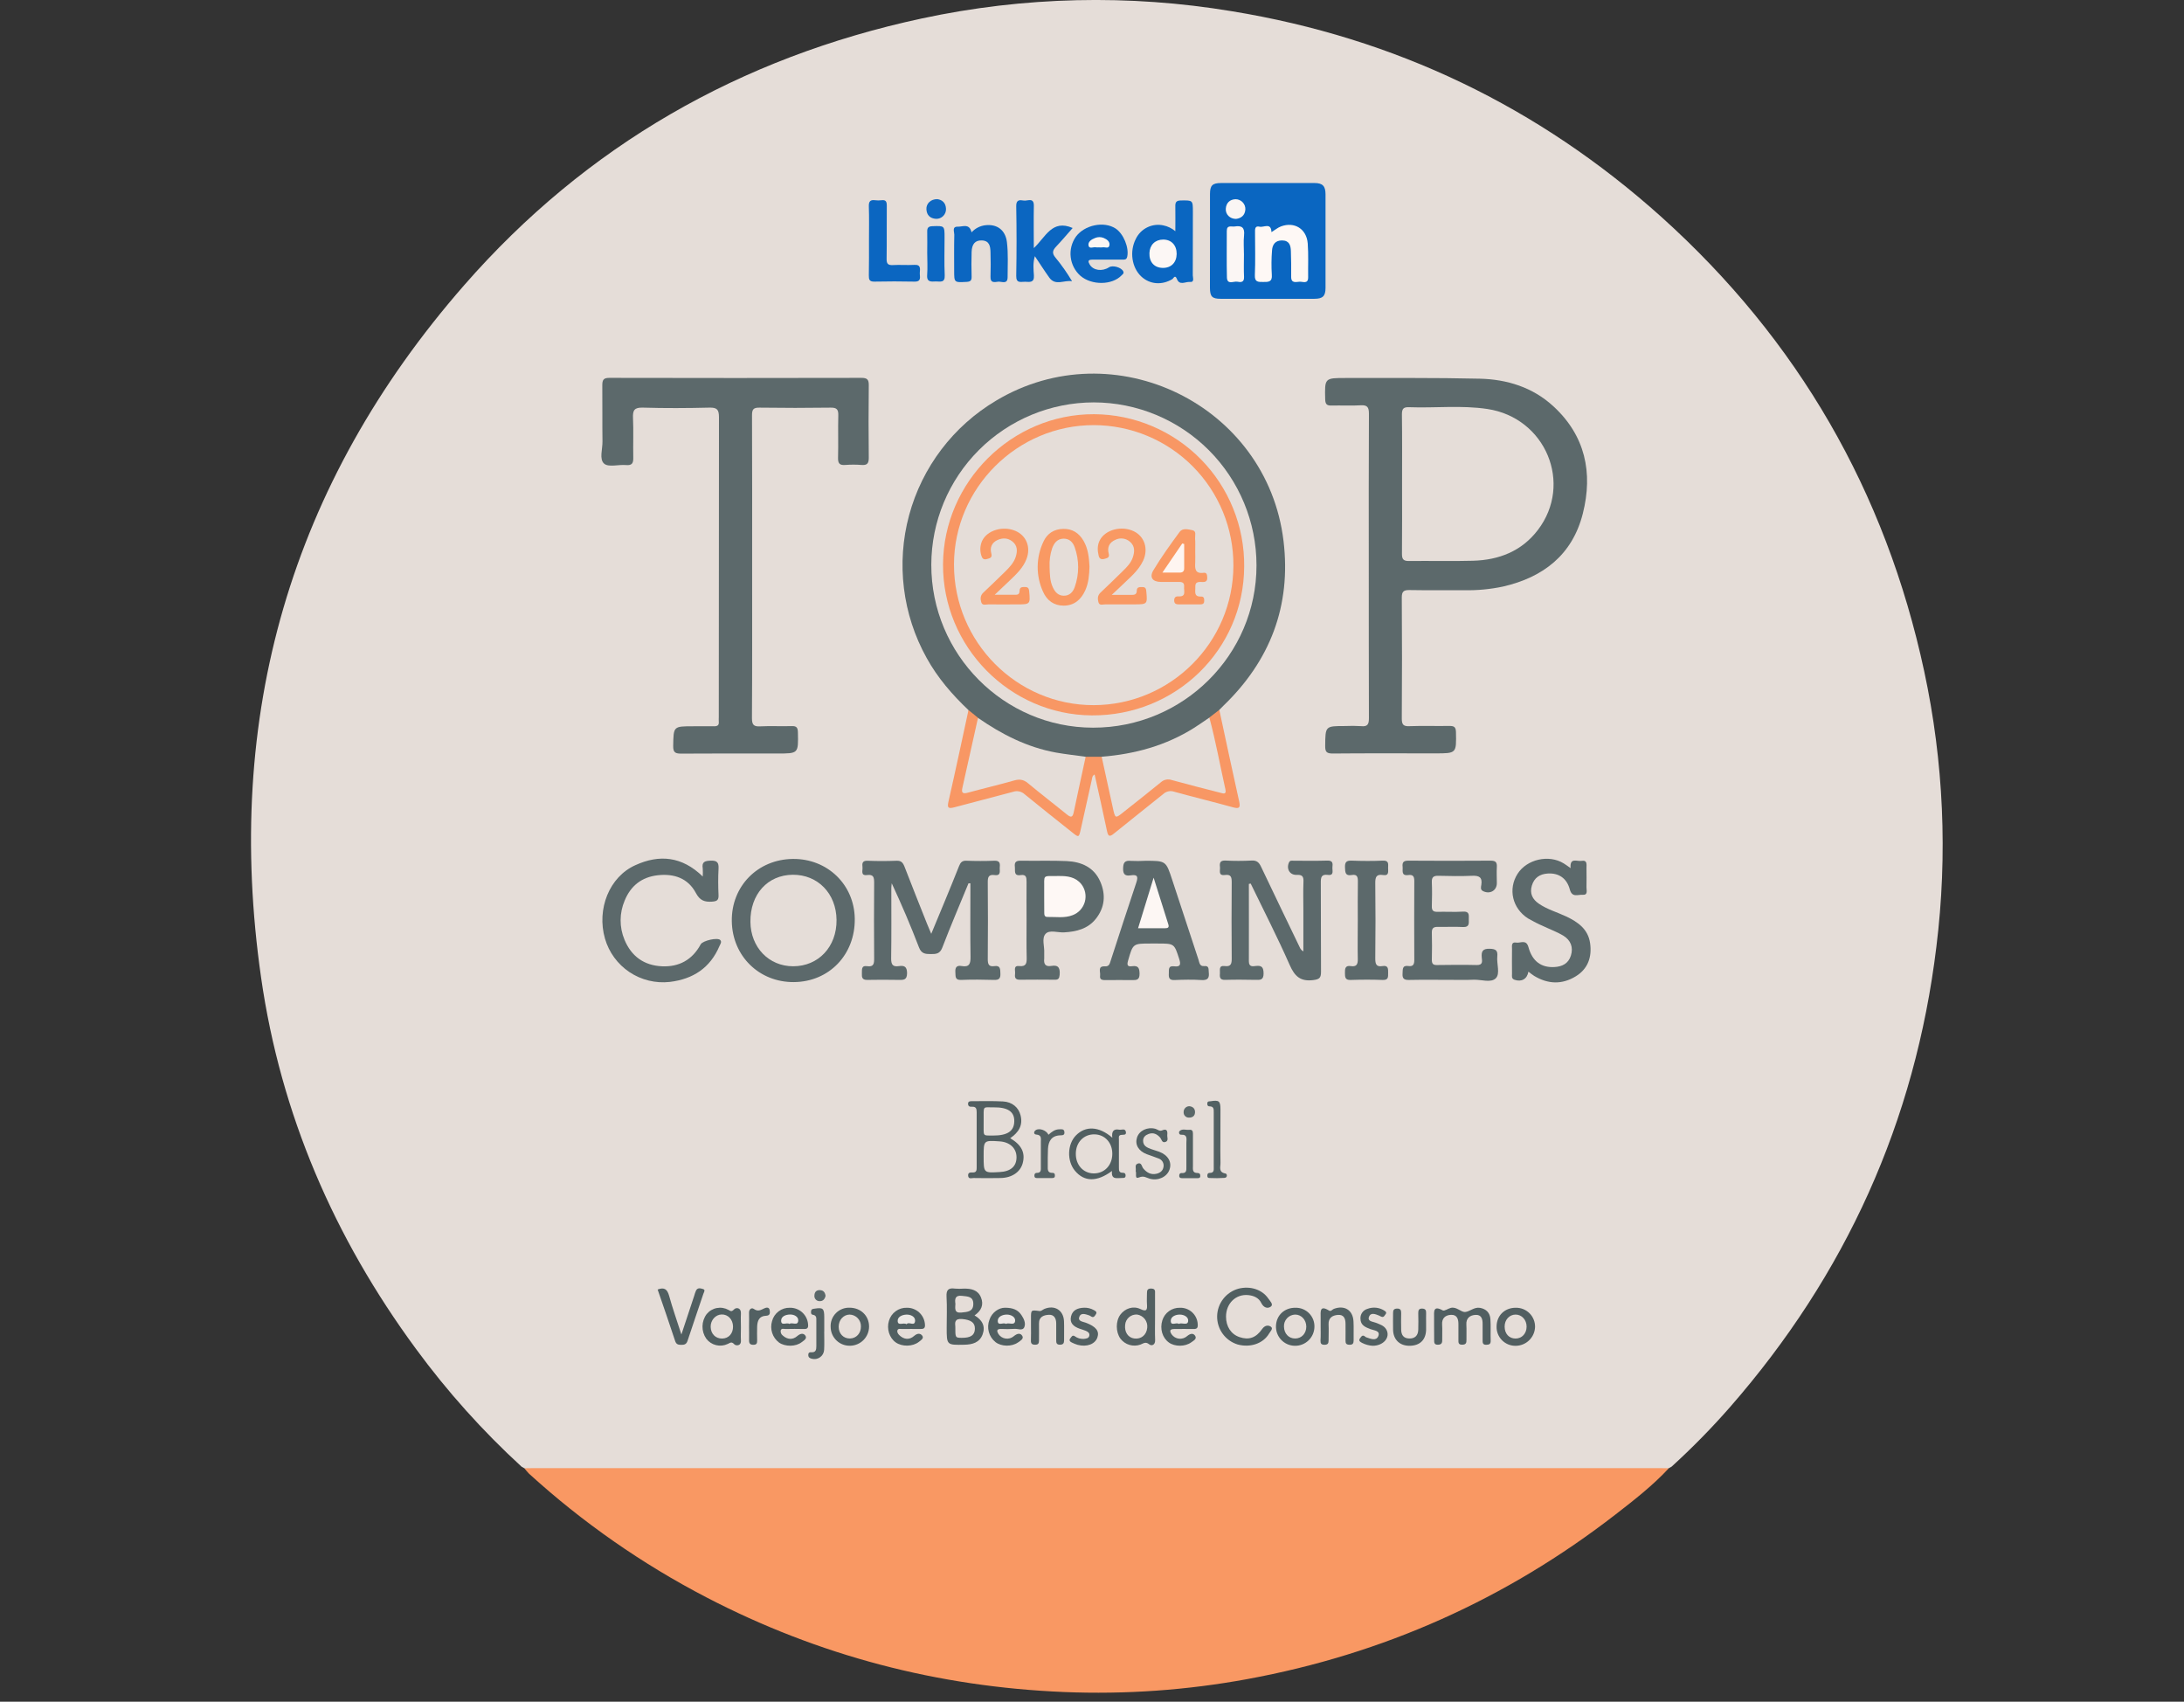 <svg width="172" height="134" viewBox="0 0 172 134" fill="none" xmlns="http://www.w3.org/2000/svg">
<rect x="0" y="0" width="172" height="134" fill="#333333" stroke="none"/>
<g clip-path="url(#clip0_7509_1486)">
<path d="M131.646 115.49L131.423 115.616C130.989 115.832 130.506 115.933 130.021 115.909C128.676 115.901 127.331 115.909 125.986 115.909H43.202C42.552 115.909 41.892 115.965 41.295 115.618L41.076 115.492C38.007 112.678 35.221 109.571 32.757 106.214C26.315 97.462 22.105 87.734 20.562 76.979C17.614 56.413 22.871 38.119 36.548 22.466C46.159 11.461 58.301 4.522 72.6 1.453C80.637 -0.273 88.927 -0.464 97.035 0.888C109.886 2.993 121.159 8.395 130.854 17.094C141.6 26.77 148.495 38.692 151.54 52.859C153.072 59.985 153.396 67.318 152.499 74.551C150.827 88.319 145.353 100.385 136.236 110.813C134.795 112.457 133.263 114.018 131.646 115.49Z" fill="#E5DDD8"/>
<path d="M41.295 115.617C41.547 115.617 41.8 115.605 42.053 115.605H130.668C130.921 115.605 131.173 115.613 131.426 115.617C130.163 116.98 128.702 118.114 127.244 119.245C118.628 125.923 108.959 130.247 98.235 132.218C93.478 133.093 88.638 133.435 83.805 133.237C73.874 132.828 64.471 130.375 55.638 125.785C50.577 123.157 45.879 119.882 41.663 116.043C41.533 115.907 41.41 115.765 41.295 115.617Z" fill="#F99863"/>
<path d="M76.275 55.917C74.987 54.701 73.84 53.373 72.979 51.812C71.071 48.386 70.575 44.351 71.598 40.565C72.621 36.78 75.081 33.543 78.454 31.544C87.734 26.002 99.8 31.873 101.085 42.608C101.695 47.698 100.032 52.035 96.334 55.586C96.229 55.687 96.13 55.793 96.027 55.898C95.866 56.285 95.674 56.643 95.237 56.782C93.948 57.91 92.419 58.582 90.816 59.12C89.477 59.555 88.085 59.804 86.679 59.862C86.3 59.887 85.919 59.875 85.543 59.828C82.368 59.701 79.48 58.763 76.985 56.751C76.658 56.551 76.355 56.329 76.275 55.917Z" fill="#5C696B"/>
<path d="M107.797 44.499C107.797 40.527 107.786 36.553 107.809 32.581C107.809 32.064 107.683 31.882 107.155 31.915C106.397 31.961 105.639 31.915 104.881 31.934C104.51 31.945 104.376 31.847 104.365 31.447C104.324 29.764 104.31 29.762 106.007 29.765C109.516 29.774 113.027 29.736 116.534 29.82C118.682 29.869 120.696 30.493 122.317 31.976C124.85 34.294 125.467 37.226 124.655 40.438C123.837 43.679 121.549 45.459 118.37 46.188C117.362 46.401 116.333 46.498 115.303 46.476C113.873 46.468 112.445 46.491 111.015 46.464C110.561 46.456 110.395 46.56 110.398 47.052C110.42 50.225 110.42 53.399 110.398 56.573C110.398 57.03 110.497 57.204 110.988 57.181C112.038 57.142 113.09 57.181 114.146 57.163C114.512 57.163 114.651 57.236 114.664 57.644C114.698 59.324 114.714 59.324 113.022 59.324C110.332 59.324 107.641 59.31 104.951 59.335C104.467 59.335 104.36 59.196 104.365 58.735C104.38 57.17 104.365 57.17 105.931 57.17C106.352 57.15 106.774 57.153 107.194 57.179C107.723 57.238 107.809 57.008 107.808 56.539C107.797 52.528 107.797 48.514 107.797 44.499Z" fill="#5C696B"/>
<path d="M59.234 44.628C59.234 48.602 59.245 52.575 59.22 56.549C59.22 57.084 59.365 57.224 59.883 57.195C60.7 57.151 61.525 57.204 62.342 57.175C62.738 57.16 62.833 57.301 62.84 57.68C62.873 59.334 62.886 59.334 61.233 59.334C58.707 59.334 56.188 59.324 53.665 59.343C53.205 59.343 53.007 59.274 53.017 58.74C53.045 57.189 53.017 57.189 54.597 57.189C55.144 57.189 55.691 57.178 56.239 57.189C56.506 57.189 56.633 57.109 56.608 56.832C56.597 56.705 56.608 56.579 56.608 56.453C56.608 48.59 56.613 40.727 56.622 32.862C56.622 32.257 56.477 32.082 55.864 32.098C54.121 32.141 52.374 32.15 50.631 32.098C49.954 32.077 49.824 32.308 49.852 32.916C49.899 33.944 49.852 34.977 49.873 36.006C49.886 36.45 49.8 36.668 49.295 36.621C48.712 36.568 47.933 36.809 47.584 36.515C47.176 36.172 47.457 35.368 47.448 34.767C47.428 33.296 47.448 31.823 47.434 30.346C47.434 29.936 47.511 29.754 47.981 29.755C54.604 29.77 61.226 29.77 67.847 29.755C68.283 29.755 68.425 29.882 68.42 30.322C68.398 32.235 68.398 34.148 68.42 36.062C68.42 36.519 68.267 36.645 67.841 36.612C67.42 36.58 66.998 36.58 66.578 36.612C66.145 36.648 65.989 36.513 66 36.059C66.031 34.945 65.99 33.83 66.019 32.716C66.032 32.257 65.912 32.093 65.426 32.099C63.555 32.126 61.684 32.126 59.812 32.099C59.329 32.092 59.223 32.242 59.225 32.705C59.242 36.679 59.234 40.653 59.234 44.628Z" fill="#5C696B"/>
<path d="M95.292 18.995C95.292 17.756 95.292 16.517 95.292 15.278C95.292 14.604 95.484 14.413 96.156 14.412C98.613 14.406 101.07 14.406 103.527 14.412C104.159 14.412 104.39 14.649 104.391 15.296C104.397 17.754 104.397 20.211 104.391 22.668C104.391 23.317 104.177 23.527 103.507 23.528C101.049 23.534 98.592 23.534 96.136 23.528C95.453 23.528 95.292 23.352 95.288 22.652C95.292 21.432 95.292 20.214 95.292 18.995Z" fill="#0A66C1"/>
<path d="M76.274 69.555C75.581 71.241 74.862 72.919 74.209 74.622C74.016 75.127 73.704 75.127 73.288 75.127C72.873 75.127 72.564 75.099 72.375 74.604C71.725 72.907 71.011 71.232 70.228 69.552C70.216 69.678 70.196 69.805 70.195 69.939C70.195 71.789 70.21 73.638 70.182 75.487C70.182 75.967 70.32 76.143 70.787 76.076C71.2 76.016 71.433 76.098 71.435 76.626C71.435 77.185 71.148 77.168 70.765 77.162C69.945 77.151 69.123 77.142 68.307 77.162C67.903 77.173 67.862 76.96 67.878 76.657C67.894 76.371 67.808 76.01 68.29 76.081C68.825 76.159 68.846 75.86 68.843 75.449C68.828 73.474 68.828 71.498 68.843 69.523C68.843 69.102 68.812 68.837 68.284 68.904C67.756 68.971 67.954 68.547 67.926 68.296C67.895 68.013 67.888 67.761 68.322 67.779C69.08 67.809 69.838 67.81 70.595 67.779C70.963 67.762 71.1 67.915 71.227 68.226C71.809 69.733 72.409 71.233 73.005 72.734C73.096 72.965 73.196 73.191 73.34 73.533C73.719 72.626 74.056 71.819 74.389 71.007C74.769 70.076 75.16 69.147 75.526 68.209C75.638 67.924 75.763 67.763 76.107 67.777C76.841 67.805 77.579 67.806 78.313 67.777C78.718 67.761 78.77 67.964 78.737 68.275C78.708 68.554 78.877 68.981 78.329 68.906C77.854 68.843 77.787 69.071 77.791 69.483C77.809 71.503 77.809 73.521 77.791 75.535C77.791 75.933 77.879 76.139 78.309 76.076C78.794 76.004 78.771 76.318 78.786 76.658C78.804 77.037 78.679 77.177 78.289 77.163C77.427 77.139 76.564 77.127 75.704 77.163C75.192 77.186 75.264 76.884 75.24 76.564C75.21 76.186 75.338 75.997 75.731 76.069C76.354 76.183 76.443 75.865 76.434 75.329C76.405 73.606 76.423 71.882 76.423 70.159V69.557L76.274 69.555Z" fill="#5C696B"/>
<path d="M98.354 69.603C98.354 71.635 98.361 73.667 98.354 75.699C98.354 76.153 98.653 76.095 98.908 76.064C99.38 76.009 99.507 76.18 99.513 76.654C99.513 77.173 99.26 77.168 98.89 77.159C98.092 77.144 97.293 77.135 96.491 77.159C96.079 77.175 96.047 76.96 96.075 76.654C96.099 76.389 95.949 76.005 96.463 76.072C96.94 76.135 97.006 75.885 97.003 75.481C96.987 73.484 96.987 71.486 97.003 69.489C97.003 69.095 96.968 68.833 96.475 68.9C95.916 68.977 96.11 68.54 96.078 68.269C96.042 67.966 96.078 67.751 96.491 67.763C97.184 67.799 97.878 67.799 98.571 67.763C98.979 67.741 99.153 67.91 99.317 68.256C100.328 70.382 101.348 72.496 102.369 74.613C102.423 74.743 102.521 74.85 102.646 74.915V71.745C102.646 70.967 102.623 70.189 102.654 69.412C102.673 68.989 102.528 68.874 102.121 68.891C101.574 68.915 101.289 68.42 101.511 67.916C101.596 67.726 101.75 67.779 101.89 67.777C102.774 67.777 103.658 67.794 104.543 67.766C104.98 67.752 104.965 68.007 104.935 68.286C104.909 68.539 105.095 68.961 104.575 68.893C104.056 68.824 104.016 69.095 104.02 69.511C104.035 71.846 104.02 74.185 104.036 76.513C104.036 76.986 103.929 77.114 103.426 77.176C102.416 77.302 101.965 76.883 101.569 75.986C100.616 73.819 99.529 71.708 98.498 69.575L98.354 69.603Z" fill="#5C696B"/>
<path d="M85.501 59.591H86.764C87.097 59.737 87.172 60.049 87.245 60.349C87.474 61.307 87.662 62.274 87.898 63.232C88.025 63.766 88.119 63.806 88.547 63.484C89.432 62.811 90.298 62.119 91.171 61.432C91.345 61.282 91.555 61.179 91.78 61.133C92.006 61.087 92.239 61.1 92.458 61.17C93.342 61.415 94.25 61.603 95.136 61.866C96.098 62.15 96.194 62.063 95.978 61.108C95.699 59.882 95.451 58.649 95.181 57.422C95.112 57.104 95.088 56.801 95.24 56.505L96.026 55.897C96.544 58.297 97.052 60.697 97.588 63.096C97.705 63.617 97.588 63.706 97.091 63.568C95.554 63.142 94.004 62.766 92.467 62.341C92.321 62.291 92.165 62.282 92.014 62.315C91.864 62.347 91.725 62.419 91.613 62.524C90.323 63.569 89.015 64.588 87.729 65.636C87.383 65.919 87.272 65.865 87.183 65.443C86.874 63.965 86.538 62.494 86.206 60.986C86.009 61.089 86.016 61.259 85.984 61.404C85.696 62.695 85.409 63.985 85.122 65.275C84.968 65.965 84.965 65.965 84.431 65.538C83.184 64.543 81.929 63.557 80.696 62.544C80.576 62.432 80.428 62.355 80.267 62.321C80.106 62.286 79.939 62.297 79.784 62.351C78.246 62.771 76.697 63.152 75.159 63.571C74.674 63.698 74.583 63.613 74.698 63.112C75.244 60.712 75.753 58.312 76.274 55.912L77.021 56.52C77.144 56.833 77.165 57.177 77.08 57.502C76.828 58.778 76.521 60.045 76.272 61.323C76.145 61.989 76.233 62.067 76.903 61.909C77.865 61.684 78.812 61.404 79.768 61.16C80.291 61.023 80.725 61.078 81.166 61.448C81.971 62.121 82.808 62.764 83.623 63.419C84.117 63.813 84.273 63.755 84.408 63.136C84.609 62.212 84.824 61.291 85.021 60.367C85.097 60.051 85.214 59.772 85.501 59.591Z" fill="#F89764"/>
<path d="M62.444 67.636C65.16 67.609 67.284 69.657 67.317 72.347C67.352 75.174 65.296 77.315 62.517 77.334C59.787 77.353 57.677 75.284 57.633 72.547C57.587 69.786 59.674 67.664 62.444 67.636Z" fill="#5C696B"/>
<path d="M90.213 67.782C91.824 67.782 91.824 67.782 92.32 69.292C93.009 71.383 93.698 73.475 94.386 75.568C94.461 75.795 94.469 76.105 94.831 76.073C95.24 76.033 95.168 76.309 95.196 76.558C95.247 77.003 95.13 77.205 94.625 77.173C93.914 77.127 93.197 77.144 92.478 77.173C92.079 77.186 92.032 76.978 92.051 76.668C92.069 76.384 91.974 76.03 92.459 76.09C92.944 76.149 93.016 75.975 92.872 75.526C92.477 74.302 92.493 74.297 91.18 74.297H90.619C89.212 74.297 89.229 74.297 88.838 75.653C88.733 76.019 88.816 76.131 89.157 76.083C89.663 76.013 89.741 76.251 89.745 76.696C89.745 77.178 89.492 77.182 89.148 77.176C88.477 77.165 87.803 77.176 87.128 77.176C86.875 77.176 86.579 77.2 86.638 76.807C86.678 76.529 86.419 76.058 87.025 76.095C87.351 76.114 87.397 75.88 87.467 75.665C88.139 73.61 88.797 71.551 89.488 69.504C89.644 69.042 89.597 68.847 89.069 68.925C88.69 68.981 88.446 68.925 88.45 68.42C88.454 67.915 88.576 67.738 89.082 67.789C89.459 67.807 89.836 67.805 90.213 67.782Z" fill="#5C696B"/>
<path d="M114.17 77.157C113.098 77.157 112.023 77.143 110.955 77.165C110.57 77.172 110.431 77.049 110.458 76.659C110.48 76.336 110.417 75.996 110.921 76.069C111.29 76.122 111.384 75.937 111.382 75.594C111.371 73.514 111.371 71.433 111.382 69.354C111.382 68.987 111.256 68.86 110.909 68.905C110.325 68.982 110.496 68.55 110.462 68.247C110.424 67.904 110.536 67.77 110.907 67.772C113.071 67.788 115.235 67.788 117.398 67.772C117.802 67.772 117.904 67.91 117.883 68.278C117.857 68.696 117.883 69.118 117.883 69.541C117.883 70.125 117.341 70.44 116.8 70.172C116.561 70.056 116.637 69.835 116.662 69.676C116.757 69.066 116.476 68.938 115.927 68.963C115.043 69.002 114.159 68.986 113.281 68.963C112.902 68.954 112.746 69.066 112.763 69.469C112.789 70.1 112.782 70.732 112.763 71.363C112.754 71.689 112.871 71.809 113.201 71.8C113.873 71.782 114.548 71.828 115.222 71.785C115.75 71.752 115.67 72.078 115.674 72.39C115.678 72.702 115.732 73.022 115.222 72.998C114.573 72.963 113.92 72.998 113.269 72.986C112.943 72.979 112.755 73.046 112.764 73.432C112.786 74.146 112.778 74.861 112.764 75.579C112.764 75.866 112.841 75.995 113.154 75.991C114.204 75.976 115.255 75.967 116.304 75.991C116.81 76.002 116.719 75.67 116.695 75.403C116.651 74.912 116.765 74.69 117.333 74.709C117.805 74.725 117.964 74.844 117.919 75.315C117.861 75.896 118.154 76.658 117.813 77.02C117.434 77.421 116.662 77.127 116.062 77.147C115.43 77.177 114.8 77.158 114.17 77.157Z" fill="#5C696B"/>
<path d="M55.344 69.02C55.358 68.81 55.358 68.599 55.344 68.389C55.255 67.862 55.512 67.786 55.975 67.771C56.496 67.753 56.613 67.936 56.588 68.413C56.55 69.105 56.556 69.802 56.588 70.494C56.604 70.892 56.449 70.97 56.083 70.999C55.488 71.04 55.119 70.912 54.803 70.317C54.183 69.149 53.083 68.779 51.807 68.92C50.532 69.062 49.668 69.757 49.195 70.916C48.987 71.401 48.879 71.924 48.876 72.452C48.873 72.98 48.976 73.503 49.179 73.99C49.717 75.304 50.722 76.024 52.131 76.09C53.485 76.153 54.53 75.576 55.183 74.361C55.343 74.067 56.522 73.797 56.727 74.025C56.863 74.175 56.727 74.344 56.665 74.486C55.932 76.222 54.577 77.101 52.749 77.32C51.633 77.445 50.508 77.172 49.574 76.548C48.639 75.924 47.956 74.989 47.644 73.909C46.976 71.583 47.989 69.039 50.044 68.125C51.916 67.271 53.709 67.422 55.344 69.02Z" fill="#5C696B"/>
<path d="M123.693 68.361C123.613 67.492 124.199 67.846 124.541 67.789C125.032 67.705 124.94 68.077 124.943 68.357C124.943 68.862 124.956 69.368 124.943 69.873C124.934 70.109 125.087 70.496 124.622 70.461C124.262 70.435 123.807 70.701 123.63 70.038C123.39 69.141 122.746 68.735 121.904 68.784C121.272 68.821 120.828 69.11 120.641 69.735C120.454 70.36 120.694 70.816 121.185 71.156C121.846 71.611 122.626 71.827 123.346 72.166C124.272 72.605 125.07 73.162 125.228 74.271C125.382 75.361 125.059 76.292 124.098 76.88C123.02 77.542 121.905 77.502 120.821 76.845C120.667 76.751 120.528 76.631 120.369 76.513C120.269 77.1 119.822 77.339 119.278 77.152C119.018 77.062 119.079 76.859 119.078 76.683C119.071 76.033 119.071 75.382 119.078 74.729C119.078 74.492 119.005 74.152 119.414 74.224C119.744 74.281 120.196 73.939 120.373 74.584C120.681 75.708 121.391 76.208 122.424 76.149C123.039 76.112 123.52 75.874 123.717 75.241C123.914 74.608 123.717 74.04 123.11 73.672C122.627 73.383 122.088 73.19 121.578 72.945C121.155 72.763 120.743 72.555 120.345 72.324C119.101 71.531 118.752 70.009 119.514 68.809C120.243 67.661 121.971 67.266 123.144 67.984C123.301 68.077 123.45 68.192 123.693 68.361Z" fill="#5C696B"/>
<path d="M80.846 72.451C80.846 71.44 80.836 70.436 80.846 69.428C80.846 69.088 80.817 68.842 80.384 68.908C79.812 68.992 79.963 68.571 79.925 68.26C79.875 67.853 80.052 67.767 80.431 67.775C81.627 67.799 82.831 67.75 84.019 67.806C85.171 67.862 86.166 68.296 86.655 69.43C87.097 70.448 87.009 71.45 86.315 72.335C85.684 73.142 84.774 73.365 83.8 73.419C83.303 73.447 82.656 73.197 82.347 73.531C82.018 73.883 82.272 74.534 82.237 75.046C82.227 75.193 82.249 75.342 82.237 75.487C82.186 75.912 82.335 76.14 82.79 76.061C83.398 75.952 83.494 76.273 83.451 76.778C83.427 77.046 83.34 77.157 83.072 77.148C82.148 77.142 81.225 77.135 80.302 77.148C79.908 77.148 79.914 76.911 79.942 76.65C79.966 76.415 79.794 76.019 80.265 76.071C80.829 76.132 80.865 75.832 80.856 75.397C80.832 74.425 80.846 73.437 80.846 72.451Z" fill="#5C696B"/>
<path d="M92.563 18.207C92.563 17.488 92.575 16.882 92.563 16.277C92.554 15.951 92.608 15.791 92.999 15.786C93.945 15.776 93.945 15.753 93.945 16.698C93.945 18.359 93.945 20.018 93.937 21.679C93.937 21.869 94.092 22.24 93.71 22.201C93.37 22.167 92.9 22.514 92.689 21.972C92.539 21.586 92.412 21.929 92.325 21.981C91.503 22.471 90.557 22.399 89.884 21.775C89.126 21.07 88.942 19.787 89.456 18.802C89.645 18.411 89.96 18.095 90.351 17.903C90.741 17.712 91.184 17.656 91.609 17.745C91.961 17.815 92.289 17.974 92.563 18.207Z" fill="#0A66C1"/>
<path d="M106.932 72.475C106.932 71.464 106.921 70.454 106.939 69.45C106.945 69.083 106.905 68.818 106.445 68.904C105.94 68.992 105.94 68.679 105.925 68.304C105.909 67.896 106.029 67.753 106.451 67.77C107.27 67.801 108.093 67.806 108.908 67.77C109.401 67.748 109.323 68.049 109.32 68.334C109.316 68.62 109.418 68.982 108.922 68.903C108.403 68.821 108.304 69.057 108.309 69.534C108.334 71.508 108.331 73.484 108.309 75.458C108.309 75.894 108.369 76.16 108.879 76.073C109.334 75.995 109.326 76.289 109.322 76.607C109.318 76.926 109.36 77.183 108.891 77.166C108.053 77.134 107.212 77.138 106.365 77.166C105.914 77.18 105.927 76.924 105.921 76.606C105.913 76.266 105.95 76.007 106.382 76.074C106.839 76.145 106.944 75.929 106.932 75.505C106.912 74.496 106.932 73.485 106.932 72.475Z" fill="#5C696B"/>
<path d="M81.417 19.536C82.351 18.671 82.847 17.245 84.477 17.953C84.06 18.424 83.639 18.928 83.188 19.402C82.904 19.701 82.819 19.929 83.129 20.292C83.61 20.876 84.045 21.496 84.43 22.147C83.816 22.032 83.126 22.542 82.636 21.859C82.257 21.331 81.91 20.78 81.499 20.172C81.338 20.717 81.393 21.215 81.425 21.688C81.463 22.283 81.088 22.202 80.739 22.187C80.419 22.174 80.02 22.352 80.033 21.72C80.067 19.892 80.067 18.064 80.033 16.234C80.023 15.707 80.316 15.744 80.623 15.793C80.93 15.843 81.438 15.51 81.42 16.223C81.398 17.286 81.417 18.349 81.417 19.536Z" fill="#0B66C1"/>
<path d="M87.208 20.445C86.809 20.445 86.41 20.445 86.011 20.445C85.659 20.445 85.683 20.604 85.822 20.835C86.102 21.298 86.8 21.398 87.337 21.049C87.633 20.857 88.323 21.059 88.463 21.371C88.536 21.533 88.411 21.597 88.33 21.682C87.587 22.464 85.974 22.48 85.087 21.717C84.659 21.336 84.387 20.811 84.323 20.243C84.257 19.674 84.404 19.102 84.734 18.634C85.417 17.712 86.934 17.399 87.85 17.989C88.482 18.398 88.929 19.504 88.775 20.209C88.723 20.448 88.581 20.445 88.411 20.445H87.208Z" fill="#0B66C1"/>
<path d="M76.514 18.296C76.793 17.988 77.173 17.79 77.585 17.738C78.524 17.622 79.183 18.117 79.299 19.062C79.413 19.98 79.351 20.906 79.354 21.828C79.354 22.427 78.882 22.152 78.607 22.183C78.332 22.215 77.991 22.309 78.007 21.804C78.029 21.155 78.026 20.503 78.007 19.854C77.993 19.399 77.929 18.947 77.311 18.932C76.806 18.919 76.538 19.206 76.519 19.843C76.5 20.479 76.5 21.144 76.519 21.794C76.527 22.096 76.414 22.181 76.12 22.197C75.145 22.248 75.145 22.26 75.145 21.304C75.145 20.348 75.132 19.41 75.155 18.472C75.155 18.249 74.962 17.841 75.42 17.85C75.804 17.866 76.346 17.558 76.514 18.296Z" fill="#0B66C1"/>
<path d="M68.436 18.907C68.436 18.023 68.456 17.139 68.425 16.254C68.413 15.859 68.538 15.718 68.922 15.768C69.09 15.79 69.259 15.79 69.427 15.768C69.779 15.723 69.841 15.894 69.839 16.206C69.825 17.596 69.846 18.985 69.825 20.368C69.819 20.747 69.908 20.892 70.31 20.873C70.876 20.839 71.447 20.891 72.011 20.857C72.544 20.825 72.455 21.182 72.439 21.481C72.424 21.78 72.609 22.188 72.016 22.176C70.966 22.153 69.914 22.153 68.859 22.176C68.465 22.184 68.42 22.003 68.425 21.68C68.444 20.757 68.436 19.833 68.436 18.907Z" fill="#0B66C1"/>
<path d="M79.557 89.626C80.454 90.151 80.757 90.775 80.547 91.579C80.363 92.285 79.707 92.742 78.809 92.762C78.097 92.778 77.383 92.773 76.671 92.762C76.513 92.762 76.257 92.874 76.244 92.56C76.235 92.307 76.441 92.321 76.603 92.326C76.915 92.334 76.918 92.137 76.918 91.911C76.918 90.463 76.912 89.016 76.918 87.57C76.918 87.287 76.853 87.129 76.539 87.149C76.388 87.159 76.241 87.127 76.239 86.919C76.236 86.711 76.398 86.712 76.542 86.712C77.36 86.712 78.184 86.687 78.995 86.732C79.712 86.771 80.219 87.201 80.374 87.826C80.569 88.596 80.243 89.162 79.557 89.626Z" fill="#525F61"/>
<path d="M76.75 103.58C77.369 103.944 77.623 104.448 77.382 105.086C77.141 105.724 76.576 105.876 75.952 105.889C74.556 105.918 74.556 105.921 74.556 104.551C74.556 103.736 74.592 102.91 74.544 102.102C74.512 101.558 74.709 101.396 75.215 101.471C75.444 101.489 75.675 101.489 75.905 101.471C76.481 101.462 77.017 101.569 77.257 102.167C77.492 102.74 77.285 103.215 76.75 103.58Z" fill="#525F61"/>
<path d="M96.555 103.679C96.555 104.464 96.956 105.068 97.62 105.29C98.345 105.535 98.906 105.36 99.401 104.651C99.611 104.352 99.887 104.327 100.09 104.472C100.294 104.617 100.044 104.843 99.949 105.004C99.484 105.799 98.467 106.14 97.467 105.869C96.995 105.723 96.582 105.427 96.292 105.027C96.001 104.627 95.848 104.143 95.855 103.649C95.862 103.154 96.03 102.676 96.332 102.284C96.634 101.893 97.055 101.609 97.531 101.477C98.46 101.24 99.396 101.538 99.885 102.251C100.011 102.441 100.313 102.714 100.089 102.883C99.837 103.076 99.513 102.974 99.331 102.601C99.134 102.191 98.738 102.025 98.301 101.981C97.328 101.885 96.555 102.637 96.555 103.679Z" fill="#515F61"/>
<path d="M87.599 89.588C87.527 89.061 87.725 88.878 88.138 88.956C88.323 88.993 88.608 88.823 88.667 89.124C88.727 89.426 88.439 89.335 88.277 89.369C88.06 89.416 88.122 89.592 88.12 89.722C88.12 90.457 88.12 91.192 88.12 91.927C88.12 92.148 88.114 92.36 88.431 92.348C88.586 92.348 88.656 92.432 88.646 92.585C88.634 92.767 88.497 92.761 88.374 92.758C87.995 92.751 87.49 92.935 87.575 92.206C86.381 93.09 85.388 93.068 84.654 92.186C84.015 91.418 84.053 90.105 84.735 89.407C85.486 88.642 86.541 88.671 87.599 89.588Z" fill="#515F61"/>
<path d="M112.941 104.443C112.941 104.213 112.941 103.982 112.941 103.751C112.941 103.301 112.849 102.758 113.623 103.186C113.749 103.258 114.033 103.046 114.254 102.989C114.709 102.869 115.057 103.339 115.391 103.311C115.754 103.281 116.099 102.907 116.552 102.985C117.057 103.072 117.344 103.386 117.377 103.877C117.415 104.442 117.377 105.014 117.398 105.577C117.405 105.837 117.283 105.887 117.055 105.893C116.773 105.902 116.76 105.74 116.763 105.533C116.763 105.114 116.757 104.693 116.763 104.27C116.769 103.847 116.662 103.512 116.198 103.54C115.771 103.565 115.451 103.792 115.483 104.311C115.507 104.708 115.483 105.108 115.491 105.508C115.499 105.76 115.437 105.887 115.145 105.887C114.853 105.887 114.854 105.721 114.857 105.52C114.857 105.121 114.857 104.722 114.857 104.323C114.866 103.904 114.777 103.516 114.276 103.536C113.84 103.555 113.537 103.789 113.574 104.313C113.6 104.711 113.574 105.111 113.581 105.51C113.589 105.769 113.509 105.889 113.225 105.889C112.941 105.889 112.947 105.702 112.947 105.51C112.941 105.158 112.942 104.8 112.941 104.443Z" fill="#515F61"/>
<path d="M90.966 103.696C90.966 104.305 90.948 104.917 90.972 105.524C90.987 105.922 90.686 106.005 90.508 105.859C90.217 105.619 90.046 105.792 89.813 105.879C89.534 105.978 89.232 105.986 88.948 105.902C88.665 105.817 88.416 105.645 88.238 105.409C87.859 104.881 87.859 104.02 88.238 103.515C88.604 103.031 89.241 102.807 89.809 103.078C90.324 103.33 90.357 103.117 90.329 102.699C90.309 102.406 90.329 102.111 90.329 101.814C90.329 101.591 90.381 101.466 90.644 101.466C90.907 101.466 90.984 101.572 90.965 101.804C90.965 101.826 90.965 101.847 90.965 101.867L90.966 103.696Z" fill="#536062"/>
<path d="M73.023 19.905C73.023 19.359 73.036 18.813 73.023 18.263C73.014 17.954 73.091 17.821 73.439 17.811C74.388 17.781 74.388 17.762 74.388 18.721C74.388 19.709 74.356 20.697 74.401 21.682C74.429 22.299 74.036 22.157 73.706 22.163C73.377 22.169 72.972 22.259 73.018 21.658C73.063 21.057 73.023 20.493 73.023 19.905Z" fill="#0C67C2"/>
<path d="M51.792 101.542C52.333 101.334 52.557 101.535 52.699 102.047C52.964 103.011 53.299 103.954 53.663 105.085C54.033 103.962 54.351 102.998 54.673 102.033C54.71 101.891 54.759 101.753 54.818 101.619C54.945 101.366 55.197 101.453 55.374 101.506C55.574 101.568 55.435 101.759 55.394 101.878C54.981 103.112 54.556 104.341 54.149 105.577C54.058 105.855 53.896 105.907 53.632 105.898C53.399 105.898 53.253 105.85 53.169 105.59C52.727 104.233 52.252 102.888 51.792 101.542Z" fill="#515F61"/>
<path d="M58.351 104.527C58.351 104.863 58.331 105.202 58.351 105.538C58.387 106.02 57.943 105.976 57.833 105.858C57.617 105.624 57.521 105.731 57.319 105.825C57.033 105.962 56.708 105.997 56.399 105.923C56.09 105.848 55.816 105.67 55.624 105.417C55.424 105.131 55.319 104.789 55.324 104.44C55.33 104.09 55.446 103.752 55.656 103.473C55.858 103.227 56.139 103.06 56.451 103C56.763 102.94 57.086 102.991 57.365 103.144C57.544 103.24 57.605 103.323 57.813 103.104C57.982 102.927 58.389 102.966 58.351 103.456C58.33 103.811 58.351 104.17 58.351 104.527Z" fill="#515F61"/>
<path d="M62.207 102.978C62.568 102.971 62.917 103.103 63.184 103.346C63.45 103.589 63.613 103.925 63.639 104.285C63.669 104.567 63.579 104.664 63.304 104.651C62.821 104.637 62.337 104.642 61.855 104.651C61.728 104.651 61.53 104.568 61.483 104.778C61.474 104.851 61.484 104.926 61.513 104.995C61.542 105.063 61.589 105.123 61.649 105.167C62.017 105.492 62.429 105.518 62.786 105.208C63.031 104.996 63.278 104.956 63.427 105.174C63.592 105.409 63.292 105.566 63.132 105.691C62.663 106.055 61.832 106.055 61.351 105.717C61.098 105.526 60.91 105.262 60.812 104.96C60.714 104.659 60.711 104.335 60.803 104.031C60.883 103.722 61.066 103.45 61.321 103.259C61.576 103.067 61.888 102.968 62.207 102.978Z" fill="#515F61"/>
<path d="M71.428 102.978C71.789 102.974 72.138 103.11 72.402 103.357C72.666 103.605 72.825 103.944 72.845 104.305C72.871 104.615 72.718 104.654 72.478 104.65C71.996 104.642 71.512 104.65 71.028 104.65C70.911 104.65 70.754 104.598 70.687 104.731C70.621 104.863 70.71 105.023 70.814 105.125C71.183 105.49 71.616 105.527 71.993 105.196C72.246 104.973 72.482 104.973 72.634 105.18C72.785 105.388 72.521 105.539 72.37 105.66C71.884 106.047 71.039 106.06 70.536 105.701C70.033 105.342 69.817 104.625 70.008 104.006C70.096 103.701 70.284 103.434 70.541 103.248C70.798 103.061 71.11 102.966 71.428 102.978Z" fill="#515F61"/>
<path d="M89.439 92.211C89.492 92.009 89.335 91.735 89.583 91.634C89.913 91.499 89.91 91.862 90.041 92.013C90.317 92.341 90.644 92.526 91.087 92.424C91.382 92.355 91.586 92.182 91.632 91.883C91.657 91.746 91.632 91.606 91.563 91.485C91.493 91.365 91.384 91.274 91.253 91.227C90.946 91.101 90.621 91.005 90.311 90.885C89.655 90.632 89.367 90.127 89.545 89.573C89.723 89.018 90.367 88.722 90.991 88.886C91.166 88.933 91.31 89.104 91.518 89.012C91.897 88.843 91.961 89.066 91.928 89.364C91.908 89.556 92.055 89.823 91.791 89.92C91.505 90.025 91.485 89.712 91.358 89.568C91.115 89.296 90.823 89.159 90.46 89.292C90.207 89.385 90.019 89.545 90.025 89.843C90.034 90.235 90.335 90.361 90.631 90.475C90.846 90.558 91.072 90.61 91.287 90.691C91.989 90.955 92.307 91.504 92.107 92.091C91.906 92.679 91.214 92.999 90.552 92.818C90.28 92.743 90.082 92.556 89.704 92.717C89.327 92.877 89.534 92.389 89.439 92.211Z" fill="#526062"/>
<path d="M79.15 102.976C79.793 102.976 80.172 103.153 80.44 103.551C80.634 103.839 80.796 104.183 80.674 104.493C80.542 104.829 80.158 104.612 79.89 104.64C79.535 104.663 79.178 104.665 78.823 104.647C78.474 104.647 78.496 104.817 78.63 105.043C78.693 105.139 78.776 105.221 78.873 105.284C78.97 105.346 79.079 105.386 79.193 105.403C79.307 105.42 79.424 105.413 79.535 105.381C79.646 105.35 79.749 105.295 79.837 105.221C80.101 105 80.356 104.935 80.513 105.198C80.647 105.423 80.349 105.586 80.169 105.712C79.672 106.058 78.862 106.039 78.401 105.684C78.145 105.48 77.961 105.2 77.875 104.885C77.789 104.569 77.805 104.235 77.921 103.929C78.114 103.34 78.664 102.971 79.15 102.976Z" fill="#515F61"/>
<path d="M92.914 102.978C93.273 102.964 93.624 103.093 93.889 103.337C94.154 103.581 94.312 103.92 94.327 104.28C94.347 104.559 94.268 104.659 93.991 104.651C93.486 104.639 92.987 104.651 92.484 104.651C92.105 104.651 92.105 104.818 92.271 105.072C92.338 105.166 92.424 105.245 92.523 105.304C92.622 105.362 92.733 105.4 92.848 105.413C92.962 105.426 93.079 105.415 93.189 105.38C93.299 105.346 93.4 105.288 93.487 105.212C93.731 105.009 93.961 104.951 94.119 105.179C94.288 105.432 93.992 105.571 93.823 105.696C93.334 106.055 92.525 106.055 92.055 105.714C91.538 105.342 91.33 104.632 91.541 103.965C91.632 103.675 91.815 103.421 92.063 103.243C92.31 103.065 92.609 102.972 92.914 102.978Z" fill="#515F61"/>
<path d="M117.862 104.469C117.862 103.602 118.493 102.973 119.377 102.978C119.578 102.974 119.776 103.011 119.962 103.085C120.148 103.16 120.316 103.272 120.458 103.413C120.599 103.555 120.711 103.723 120.785 103.909C120.86 104.095 120.897 104.293 120.893 104.493C120.879 104.886 120.715 105.258 120.435 105.533C120.155 105.809 119.78 105.966 119.388 105.974C119.187 105.98 118.988 105.946 118.801 105.873C118.615 105.8 118.445 105.689 118.302 105.549C118.16 105.408 118.047 105.24 117.971 105.054C117.896 104.869 117.858 104.67 117.862 104.469Z" fill="#525F61"/>
<path d="M65.417 104.49C65.406 104.289 65.438 104.089 65.509 103.902C65.581 103.715 65.69 103.544 65.831 103.402C65.972 103.259 66.141 103.147 66.327 103.074C66.513 103 66.713 102.966 66.913 102.974C67.789 102.974 68.449 103.616 68.443 104.467C68.439 104.86 68.284 105.236 68.008 105.517C67.732 105.797 67.358 105.959 66.965 105.969C66.766 105.976 66.567 105.943 66.38 105.872C66.194 105.801 66.023 105.694 65.879 105.556C65.734 105.418 65.619 105.253 65.54 105.07C65.46 104.886 65.419 104.689 65.417 104.49Z" fill="#515F61"/>
<path d="M103.517 104.492C103.513 104.692 103.468 104.889 103.387 105.072C103.306 105.254 103.19 105.419 103.045 105.557C102.9 105.694 102.729 105.802 102.543 105.873C102.356 105.945 102.157 105.978 101.957 105.972C101.757 105.968 101.56 105.924 101.377 105.842C101.195 105.76 101.03 105.643 100.894 105.497C100.757 105.351 100.651 105.179 100.581 104.991C100.512 104.803 100.481 104.604 100.489 104.404C100.517 103.57 101.158 102.971 102.014 102.978C102.214 102.972 102.413 103.007 102.599 103.081C102.784 103.156 102.953 103.267 103.094 103.409C103.235 103.551 103.345 103.72 103.418 103.907C103.491 104.093 103.524 104.292 103.517 104.492Z" fill="#515F61"/>
<path d="M104.007 104.43C104.007 104.2 104.007 103.969 104.007 103.739C104.007 103.299 103.914 102.729 104.669 103.201C104.823 103.297 104.922 103.113 105.048 103.065C105.88 102.754 106.542 103.157 106.593 104.035C106.622 104.54 106.593 105.045 106.604 105.543C106.604 105.765 106.556 105.893 106.292 105.892C106.028 105.89 105.961 105.793 105.966 105.558C105.974 105.117 105.966 104.674 105.966 104.237C105.966 103.827 105.83 103.503 105.368 103.541C104.944 103.575 104.61 103.761 104.632 104.29C104.653 104.708 104.632 105.129 104.632 105.547C104.632 105.774 104.577 105.89 104.319 105.893C104.062 105.895 103.988 105.801 103.996 105.562C104.021 105.188 104.007 104.809 104.007 104.43Z" fill="#536163"/>
<path d="M81.195 104.43V103.799C81.195 103.138 81.195 103.15 81.88 103.238C81.997 103.253 82.132 103.119 82.259 103.066C83.062 102.74 83.757 103.174 83.795 104.037C83.816 104.543 83.795 105.048 83.801 105.544C83.801 105.775 83.731 105.883 83.479 105.888C83.201 105.888 83.181 105.74 83.182 105.532C83.182 105.092 83.182 104.647 83.182 104.212C83.182 103.825 83.02 103.513 82.616 103.532C82.212 103.551 81.814 103.676 81.826 104.226C81.834 104.665 81.826 105.11 81.826 105.544C81.826 105.768 81.78 105.892 81.516 105.888C81.271 105.888 81.181 105.798 81.189 105.557C81.205 105.188 81.197 104.809 81.195 104.43Z" fill="#525F61"/>
<path d="M112.312 104.165C112.312 104.353 112.318 104.544 112.312 104.73C112.285 105.51 111.824 105.957 111.037 105.972C110.251 105.988 109.728 105.504 109.711 104.709C109.701 104.27 109.711 103.825 109.711 103.389C109.705 103.156 109.786 103.047 110.031 103.042C110.276 103.037 110.354 103.156 110.349 103.387C110.339 103.827 110.34 104.271 110.349 104.706C110.358 105.116 110.528 105.386 110.981 105.399C111.433 105.412 111.679 105.164 111.694 104.716C111.709 104.267 111.704 103.832 111.694 103.397C111.694 103.176 111.741 103.036 112.004 103.043C112.266 103.051 112.322 103.184 112.313 103.407C112.304 103.662 112.312 103.914 112.312 104.165Z" fill="#526062"/>
<path d="M85.357 102.975C85.632 102.962 85.906 103.027 86.146 103.163C86.272 103.233 86.428 103.309 86.304 103.494C86.214 103.628 86.127 103.806 85.912 103.652C85.861 103.616 85.805 103.587 85.745 103.568C85.483 103.482 85.145 103.358 85.013 103.66C84.849 104.039 85.249 104.06 85.489 104.149C86.308 104.449 86.598 104.81 86.425 105.316C86.245 105.841 85.598 106.089 84.872 105.899C84.711 105.852 84.556 105.79 84.407 105.714C84.257 105.642 84.166 105.533 84.303 105.371C84.392 105.268 84.45 105.093 84.647 105.223C84.852 105.374 85.104 105.447 85.358 105.429C85.545 105.409 85.761 105.394 85.793 105.151C85.818 104.952 85.659 104.856 85.499 104.789C85.34 104.722 85.181 104.683 85.023 104.626C84.567 104.463 84.219 104.199 84.35 103.655C84.473 103.146 84.884 102.997 85.357 102.975Z" fill="#526062"/>
<path d="M108.101 105.972C107.812 105.955 107.53 105.878 107.272 105.746C107.132 105.663 106.953 105.587 107.117 105.367C107.222 105.23 107.311 105.077 107.508 105.249C107.54 105.277 107.576 105.298 107.616 105.312C107.952 105.422 108.39 105.621 108.553 105.199C108.716 104.778 108.203 104.766 107.944 104.666C107.532 104.51 107.147 104.362 107.142 103.833C107.133 103.663 107.182 103.495 107.281 103.356C107.379 103.217 107.522 103.115 107.685 103.067C107.911 102.98 108.156 102.949 108.397 102.978C108.638 103.007 108.868 103.094 109.067 103.233C109.177 103.304 109.202 103.391 109.124 103.485C109.045 103.58 108.998 103.722 108.846 103.701C108.766 103.676 108.689 103.641 108.617 103.598C108.322 103.479 107.942 103.314 107.809 103.708C107.689 104.066 108.125 104.063 108.356 104.16C108.664 104.286 109.003 104.377 109.182 104.697C109.52 105.306 108.956 105.975 108.101 105.972Z" fill="#526062"/>
<path d="M96.113 89.55C96.113 90.223 96.099 90.895 96.119 91.571C96.129 91.887 95.937 92.307 96.51 92.405C96.655 92.43 96.684 92.725 96.449 92.751C96.051 92.778 95.651 92.781 95.253 92.761C95.167 92.761 95.092 92.728 95.084 92.622C95.07 92.477 95.111 92.359 95.273 92.36C95.639 92.36 95.588 92.108 95.588 91.875C95.588 90.447 95.588 89.017 95.588 87.589C95.588 87.349 95.603 87.119 95.253 87.117C95.092 87.117 95.061 86.981 95.086 86.843C95.111 86.706 95.238 86.73 95.339 86.717C96.004 86.608 96.114 86.697 96.117 87.349C96.114 88.08 96.113 88.815 96.113 89.55Z" fill="#536163"/>
<path d="M82.572 89.356C82.824 89.126 83.086 88.921 83.447 88.925C83.611 88.925 83.798 88.881 83.826 89.135C83.854 89.388 83.7 89.397 83.51 89.401C82.814 89.418 82.564 89.858 82.533 90.473C82.509 90.913 82.52 91.358 82.517 91.796C82.517 92.069 82.471 92.368 82.896 92.357C83.066 92.357 83.09 92.483 83.075 92.621C83.059 92.758 82.948 92.763 82.841 92.765C82.462 92.765 82.083 92.765 81.704 92.765C81.604 92.765 81.487 92.765 81.467 92.623C81.446 92.482 81.497 92.359 81.653 92.358C82.015 92.358 81.972 92.105 81.972 91.872C81.972 91.22 81.972 90.569 81.972 89.918C81.972 89.657 82.048 89.373 81.612 89.34C81.393 89.324 81.395 89.106 81.574 88.988C81.862 88.802 82.418 89.013 82.572 89.356Z" fill="#556264"/>
<path d="M64.91 104.846C64.91 105.328 64.93 105.812 64.904 106.293C64.897 106.409 64.865 106.521 64.81 106.622C64.754 106.723 64.676 106.81 64.582 106.877C64.488 106.944 64.38 106.989 64.266 107.009C64.153 107.028 64.036 107.022 63.925 106.991C63.775 106.949 63.658 106.893 63.657 106.701C63.657 106.489 63.761 106.476 63.934 106.483C64.253 106.493 64.291 106.269 64.29 106.014C64.29 105.343 64.29 104.672 64.29 104.001C64.29 103.789 64.318 103.578 64.016 103.531C63.857 103.507 63.859 103.354 63.88 103.227C63.905 103.064 64.039 103.067 64.165 103.047C64.81 102.946 64.913 103.035 64.914 103.713V104.85L64.91 104.846Z" fill="#536062"/>
<path d="M93.95 90.663C93.95 91.041 93.95 91.42 93.95 91.8C93.95 92.067 93.883 92.374 94.32 92.367C94.469 92.367 94.542 92.463 94.528 92.619C94.514 92.776 94.402 92.772 94.302 92.773C93.903 92.773 93.504 92.773 93.105 92.773C93 92.773 92.891 92.765 92.872 92.624C92.853 92.484 92.914 92.36 93.067 92.372C93.457 92.394 93.435 92.142 93.433 91.878C93.433 91.246 93.433 90.615 93.433 89.983C93.433 89.692 93.544 89.325 93.017 89.352C92.851 89.362 92.819 89.15 92.891 89.073C93.107 88.85 93.405 88.998 93.666 88.966C93.894 88.939 93.952 89.073 93.95 89.273C93.946 89.732 93.95 90.194 93.95 90.663Z" fill="#526062"/>
<path d="M58.99 104.453C58.99 104.098 59.004 103.743 58.99 103.388C58.975 103.094 59.19 102.945 59.362 103.067C59.689 103.301 59.907 103.161 60.188 103.027C60.329 102.96 60.58 102.887 60.62 103.191C60.649 103.411 60.641 103.598 60.323 103.609C59.781 103.629 59.643 104.013 59.629 104.472C59.619 104.827 59.622 105.182 59.629 105.537C59.629 105.744 59.615 105.892 59.338 105.895C59.06 105.899 58.984 105.769 58.993 105.516C59 105.164 58.99 104.809 58.99 104.453Z" fill="#526062"/>
<path d="M73.82 15.682C74.199 15.734 74.483 15.966 74.502 16.44C74.507 16.545 74.49 16.649 74.452 16.747C74.414 16.845 74.357 16.934 74.283 17.008C74.209 17.083 74.121 17.141 74.023 17.18C73.926 17.218 73.821 17.236 73.716 17.232C73.259 17.202 72.981 16.949 72.959 16.474C72.936 16.031 73.305 15.673 73.82 15.682Z" fill="#0E68C2"/>
<path d="M93.66 87.106C93.921 87.13 94.1 87.274 94.113 87.537C94.128 87.836 93.951 88.009 93.647 88.004C93.588 88.008 93.529 87.999 93.474 87.978C93.419 87.956 93.37 87.923 93.329 87.881C93.288 87.839 93.257 87.788 93.238 87.733C93.218 87.677 93.211 87.618 93.217 87.559C93.216 87.501 93.227 87.442 93.249 87.388C93.271 87.333 93.304 87.283 93.345 87.241C93.386 87.199 93.435 87.165 93.489 87.142C93.543 87.119 93.602 87.107 93.66 87.106Z" fill="#5A6768"/>
<path d="M65.016 102.039C64.964 102.299 64.808 102.469 64.548 102.457C64.489 102.459 64.431 102.448 64.378 102.424C64.324 102.401 64.276 102.367 64.238 102.323C64.199 102.28 64.17 102.228 64.153 102.172C64.136 102.117 64.132 102.058 64.14 102C64.152 101.729 64.305 101.573 64.584 101.59C64.863 101.606 64.978 101.778 65.016 102.039Z" fill="#5A6769"/>
<path d="M86.14 31.686C89.541 31.691 92.801 33.046 95.204 35.452C97.606 37.859 98.956 41.121 98.955 44.522C98.955 51.577 93.176 57.308 86.081 57.3C79.057 57.294 73.335 51.527 73.344 44.464C73.351 41.074 74.702 37.825 77.101 35.43C79.5 33.035 82.75 31.689 86.14 31.686Z" fill="#E5DDD8"/>
<path d="M95.242 56.506C95.747 58.367 96.084 60.267 96.505 62.148C96.601 62.582 96.351 62.488 96.12 62.428C94.84 62.099 93.558 61.778 92.286 61.425C92.14 61.373 91.983 61.361 91.831 61.392C91.679 61.422 91.539 61.494 91.425 61.598C90.469 62.384 89.491 63.144 88.52 63.917C87.824 64.476 87.83 64.477 87.635 63.581C87.347 62.248 87.055 60.917 86.761 59.588C89.361 59.382 91.814 58.716 94.043 57.314C94.452 57.055 94.844 56.775 95.242 56.506Z" fill="#E5DDD8"/>
<path d="M85.501 59.591C85.186 61.047 84.869 62.496 84.562 63.958C84.468 64.412 84.31 64.368 84.003 64.118C82.992 63.295 81.959 62.508 80.96 61.674C80.613 61.385 80.303 61.333 79.874 61.456C78.665 61.8 77.44 62.087 76.225 62.418C75.864 62.517 75.696 62.467 75.789 62.052C76.202 60.211 76.613 58.37 77.022 56.529C78.891 57.826 80.887 58.844 83.147 59.257C83.924 59.396 84.715 59.478 85.501 59.591Z" fill="#E5DDD8"/>
<path d="M110.419 38.108C110.419 36.28 110.432 34.451 110.408 32.624C110.408 32.18 110.535 32.049 110.973 32.065C113.028 32.142 115.097 31.896 117.141 32.206C121.732 32.899 123.894 38.087 121.117 41.73C119.842 43.404 118.05 44.099 116.005 44.156C114.326 44.203 112.644 44.156 110.963 44.176C110.502 44.183 110.407 44.011 110.411 43.592C110.43 41.764 110.419 39.937 110.419 38.108Z" fill="#E5DDD8"/>
<path d="M100.133 18.279C100.418 18.105 100.631 17.924 100.877 17.831C101.942 17.429 102.906 18.024 102.99 19.178C103.056 20.056 103.008 20.947 103.023 21.823C103.033 22.392 102.609 22.172 102.35 22.183C102.091 22.195 101.678 22.341 101.686 21.797C101.695 21.125 101.686 20.453 101.663 19.776C101.652 19.319 101.537 18.933 100.962 18.932C100.424 18.932 100.204 19.269 100.178 19.732C100.127 20.362 100.122 20.995 100.161 21.626C100.212 22.217 99.891 22.206 99.477 22.203C99.091 22.203 98.802 22.224 98.826 21.664C98.874 20.553 98.841 19.439 98.84 18.325C98.84 18.072 98.807 17.754 99.2 17.85C99.527 17.928 100.107 17.496 100.133 18.279Z" fill="#FEF8F5"/>
<path d="M97.967 20.042C97.967 20.63 97.945 21.218 97.974 21.804C97.996 22.248 97.713 22.238 97.448 22.183C97.156 22.125 96.64 22.461 96.625 21.841C96.596 20.623 96.618 19.406 96.615 18.188C96.615 17.683 96.993 17.875 97.246 17.833C97.796 17.742 98.043 17.924 97.975 18.529C97.922 19.029 97.967 19.538 97.967 20.042Z" fill="#FBF6F4"/>
<path d="M97.344 17.238C96.857 17.238 96.503 16.877 96.537 16.427C96.572 15.978 96.847 15.706 97.305 15.687C97.41 15.687 97.513 15.709 97.609 15.75C97.706 15.791 97.792 15.851 97.864 15.926C97.937 16.002 97.993 16.091 98.03 16.189C98.066 16.287 98.083 16.391 98.078 16.496C98.043 16.965 97.746 17.186 97.344 17.238Z" fill="#FAF6F4"/>
<path d="M62.435 68.882C64.409 68.866 65.86 70.364 65.882 72.438C65.904 74.545 64.458 76.09 62.464 76.088C60.55 76.088 59.12 74.602 59.099 72.591C59.076 70.422 60.447 68.899 62.435 68.882Z" fill="#E5DDD8"/>
<path d="M90.853 69.112L92.013 72.793C92.084 73.018 91.987 73.094 91.767 73.092C91.076 73.092 90.385 73.092 89.629 73.092C90.032 71.78 90.416 70.53 90.853 69.112Z" fill="#FDF7F4"/>
<path d="M82.235 70.597C82.235 70.43 82.235 70.262 82.235 70.091C82.261 68.818 82.024 68.999 83.385 68.981C84.052 68.972 84.692 69.049 85.154 69.613C85.307 69.807 85.413 70.034 85.462 70.277C85.511 70.519 85.502 70.77 85.437 71.009C85.371 71.247 85.25 71.467 85.084 71.65C84.918 71.833 84.71 71.975 84.479 72.063C83.832 72.316 83.152 72.189 82.485 72.204C82.247 72.204 82.241 72.024 82.24 71.85L82.235 70.597Z" fill="#FEF8F5"/>
<path d="M92.668 20.003C92.657 20.683 92.222 21.112 91.557 21.095C90.893 21.077 90.5 20.626 90.523 19.931C90.544 19.29 90.973 18.866 91.603 18.864C92.253 18.861 92.676 19.315 92.668 20.003Z" fill="#FCF7F5"/>
<path d="M86.516 19.478C86.454 19.485 86.391 19.485 86.329 19.478C86.123 19.427 85.789 19.62 85.729 19.351C85.659 19.027 85.973 18.846 86.247 18.738C86.463 18.648 86.706 18.648 86.922 18.738C87.181 18.848 87.436 19.029 87.368 19.337C87.306 19.61 87.014 19.44 86.828 19.478C86.725 19.488 86.62 19.488 86.516 19.478Z" fill="#FBF6F4"/>
<path d="M77.466 91.053C77.466 89.79 77.466 89.79 78.729 89.876C79.525 89.928 80.049 90.414 80.056 91.109C80.063 91.834 79.607 92.246 78.728 92.292C77.466 92.367 77.466 92.367 77.466 91.053Z" fill="#E5DDD8"/>
<path d="M77.467 88.324C77.483 87.016 77.333 87.208 78.257 87.197C79.379 87.183 79.899 87.546 79.879 88.3C79.864 89.074 79.337 89.426 78.178 89.418C77.333 89.41 77.483 89.507 77.467 88.324Z" fill="#E5DDD8"/>
<path d="M75.236 104.473C75.206 104.16 75.165 103.809 75.779 103.866C76.452 103.928 76.789 104.136 76.778 104.639C76.767 105.141 76.44 105.354 75.735 105.346C75.233 105.34 75.233 105.34 75.236 104.473Z" fill="#E5DDD8"/>
<path d="M75.242 102.662C75.186 102.283 75.224 101.971 75.769 102.041C76.192 102.095 76.653 102.067 76.653 102.672C76.653 103.304 76.178 103.304 75.727 103.354C75.136 103.42 75.228 103.027 75.242 102.662Z" fill="#E5DDD8"/>
<path d="M87.599 90.87C87.59 91.77 86.967 92.416 86.116 92.398C85.305 92.381 84.718 91.729 84.726 90.849C84.726 89.947 85.358 89.304 86.209 89.324C87.023 89.343 87.608 89.991 87.599 90.87Z" fill="#E5DDD8"/>
<path d="M89.554 103.512C89.795 103.549 90.012 103.678 90.161 103.871C90.309 104.065 90.377 104.308 90.35 104.55C90.299 105.12 89.87 105.474 89.322 105.397C88.835 105.328 88.545 104.891 88.611 104.319C88.63 104.088 88.74 103.873 88.917 103.722C89.093 103.571 89.322 103.496 89.554 103.512Z" fill="#E5DDD8"/>
<path d="M56.833 103.506C57.33 103.492 57.717 103.896 57.729 104.445C57.74 104.995 57.4 105.394 56.876 105.403C56.352 105.412 55.981 105.031 55.968 104.486C55.957 103.962 56.347 103.518 56.833 103.506Z" fill="#E5DDD8"/>
<path d="M62.166 104.25C61.955 104.103 61.523 104.44 61.518 103.997C61.518 103.65 61.885 103.515 62.222 103.509C62.56 103.504 62.884 103.69 62.865 103.986C62.837 104.439 62.393 104.093 62.166 104.25Z" fill="#F0EBE9"/>
<path d="M71.397 104.275C71.145 104.108 70.723 104.437 70.696 104.031C70.674 103.688 71.047 103.532 71.378 103.517C71.709 103.502 72.087 103.672 72.068 104.007C72.04 104.49 71.569 104.029 71.397 104.275Z" fill="#EDE9E6"/>
<path d="M79.217 104.248C79.014 104.102 78.585 104.444 78.578 104.012C78.578 103.681 78.94 103.521 79.276 103.515C79.612 103.508 79.985 103.7 79.946 104.02C79.899 104.413 79.463 104.116 79.217 104.248Z" fill="#EDE9E7"/>
<path d="M92.834 104.248C92.636 104.097 92.203 104.45 92.203 104.006C92.203 103.676 92.571 103.516 92.909 103.515C93.246 103.513 93.616 103.705 93.572 104.032C93.524 104.415 93.084 104.116 92.834 104.248Z" fill="#EDE9E7"/>
<path d="M119.361 103.515C119.847 103.515 120.229 103.931 120.227 104.467C120.226 105.002 119.865 105.402 119.355 105.402C118.844 105.402 118.498 105.023 118.497 104.462C118.495 103.925 118.867 103.517 119.361 103.515Z" fill="#E5DDD8"/>
<path d="M67.802 104.45C67.808 104.989 67.439 105.391 66.934 105.399C66.429 105.407 66.05 105.02 66.05 104.476C66.05 103.931 66.429 103.523 66.912 103.515C67.032 103.517 67.15 103.544 67.26 103.593C67.37 103.641 67.469 103.711 67.551 103.798C67.634 103.885 67.698 103.987 67.741 104.099C67.784 104.211 67.805 104.331 67.802 104.45Z" fill="#E5DDD8"/>
<path d="M102.877 104.459C102.877 104.999 102.512 105.394 102.003 105.399C101.494 105.404 101.129 105.011 101.119 104.466C101.112 104.346 101.13 104.226 101.171 104.113C101.212 104 101.275 103.896 101.356 103.807C101.437 103.719 101.535 103.647 101.644 103.597C101.753 103.547 101.871 103.519 101.991 103.515C102.483 103.509 102.87 103.925 102.877 104.459Z" fill="#E5DDD8"/>
<path d="M86.171 32.616C87.736 32.625 89.284 32.942 90.725 33.551C92.166 34.159 93.474 35.046 94.571 36.161C95.669 37.276 96.536 38.597 97.121 40.048C97.707 41.498 98.001 43.051 97.985 44.615C97.956 51.153 92.608 56.374 85.986 56.333C79.521 56.291 74.23 50.918 74.268 44.43C74.306 37.941 79.693 32.585 86.171 32.616Z" fill="#F89764"/>
<path d="M97.136 44.537C97.127 50.587 92.185 55.517 86.127 55.526C80.07 55.534 75.123 50.545 75.131 44.451C75.138 38.419 80.121 33.462 86.155 33.476C87.603 33.48 89.035 33.769 90.371 34.328C91.707 34.886 92.919 35.702 93.939 36.729C94.959 37.757 95.767 38.975 96.315 40.315C96.864 41.654 97.143 43.089 97.136 44.537Z" fill="#E5DDD8"/>
<path d="M85.803 44.606C85.785 45.238 85.741 45.887 85.467 46.492C85.137 47.217 84.599 47.686 83.773 47.691C83.001 47.691 82.453 47.287 82.147 46.599C81.861 45.978 81.716 45.3 81.722 44.616C81.728 43.931 81.885 43.257 82.181 42.64C82.472 42.008 83.011 41.66 83.736 41.646C84.461 41.632 84.975 41.975 85.332 42.582C85.688 43.188 85.766 43.888 85.803 44.606Z" fill="#F99963"/>
<path d="M94.129 43.407C94.129 43.701 94.143 43.996 94.129 44.291C94.102 44.769 94.1 45.197 94.791 45.104C95.056 45.067 95.067 45.288 95.075 45.491C95.082 45.73 94.979 45.829 94.739 45.83C94.457 45.83 94.107 45.752 94.136 46.23C94.158 46.554 93.982 46.999 94.592 46.975C94.829 46.965 94.839 47.15 94.836 47.33C94.836 47.566 94.673 47.592 94.493 47.592C93.946 47.592 93.399 47.592 92.851 47.592C92.636 47.592 92.479 47.552 92.472 47.289C92.472 47.045 92.58 46.946 92.817 46.961C93.448 47.001 93.222 46.524 93.254 46.216C93.298 45.789 92.988 45.824 92.71 45.825H91.447C90.778 45.825 90.494 45.473 90.837 44.901C91.463 43.859 92.179 42.867 92.899 41.886C93.139 41.557 93.576 41.685 93.909 41.751C94.243 41.816 94.104 42.165 94.119 42.396C94.145 42.733 94.129 43.071 94.129 43.407Z" fill="#F99963"/>
<path d="M87.555 46.842C88.225 46.842 88.701 46.842 89.178 46.842C89.41 46.842 89.524 46.755 89.527 46.512C89.527 46.198 89.77 46.231 89.981 46.228C90.25 46.228 90.261 46.406 90.28 46.607C90.37 47.558 90.345 47.59 89.383 47.59C88.605 47.59 87.827 47.599 87.05 47.59C86.862 47.59 86.585 47.707 86.509 47.427C86.439 47.174 86.424 46.896 86.665 46.669C87.264 46.108 87.847 45.532 88.434 44.96C88.751 44.651 89.065 44.328 89.21 43.903C89.356 43.477 89.401 43.025 89.011 42.678C88.855 42.533 88.659 42.439 88.449 42.409C88.238 42.379 88.023 42.414 87.834 42.51C87.364 42.717 87.184 43.097 87.316 43.591C87.397 43.897 87.222 43.94 87.003 44.003C86.75 44.076 86.587 44.017 86.525 43.76C86.424 43.342 86.41 42.925 86.619 42.531C87.056 41.701 88.334 41.37 89.294 41.835C90.142 42.247 90.457 43.225 90.026 44.154C89.647 44.96 88.96 45.496 88.348 46.097C88.139 46.303 87.922 46.498 87.555 46.842Z" fill="#F99963"/>
<path d="M78.338 46.834H80.009C80.229 46.834 80.294 46.708 80.298 46.512C80.306 46.194 80.538 46.227 80.749 46.226C81.012 46.226 81.036 46.392 81.055 46.605C81.146 47.554 81.117 47.592 80.162 47.592C79.385 47.592 78.607 47.6 77.83 47.592C77.639 47.592 77.367 47.703 77.282 47.432C77.197 47.16 77.197 46.898 77.432 46.674C78.013 46.126 78.589 45.572 79.159 45.013C79.502 44.673 79.843 44.318 79.994 43.846C80.134 43.407 80.143 42.962 79.732 42.639C79.367 42.347 78.952 42.339 78.546 42.529C78.104 42.735 77.946 43.122 78.07 43.577C78.165 43.929 77.951 43.956 77.724 44.022C77.45 44.101 77.345 43.96 77.277 43.726C77.165 43.361 77.185 42.968 77.335 42.616C77.714 41.762 78.977 41.377 79.971 41.805C80.835 42.176 81.198 43.092 80.841 44.018C80.577 44.708 80.058 45.201 79.539 45.695L78.338 46.834Z" fill="#F99963"/>
<path d="M82.661 44.658C82.634 44.154 82.703 43.65 82.863 43.172C83.017 42.761 83.264 42.424 83.761 42.414C84.23 42.414 84.496 42.697 84.638 43.097C85.001 44.11 85.001 45.218 84.638 46.231C84.503 46.626 84.22 46.924 83.754 46.909C83.328 46.895 83.087 46.616 82.916 46.251C82.679 45.746 82.677 45.201 82.661 44.658Z" fill="#E5DDD8"/>
<path d="M93.26 42.838C93.26 43.477 93.26 44.116 93.26 44.755C93.26 44.993 93.134 45.089 92.909 45.088H91.545L93.11 42.793L93.26 42.838Z" fill="#FEF5F1"/>
</g>
<defs>
<clipPath id="clip0_7509_1486">
<rect width="172" height="134" fill="white"/>
</clipPath>
</defs>
</svg>
